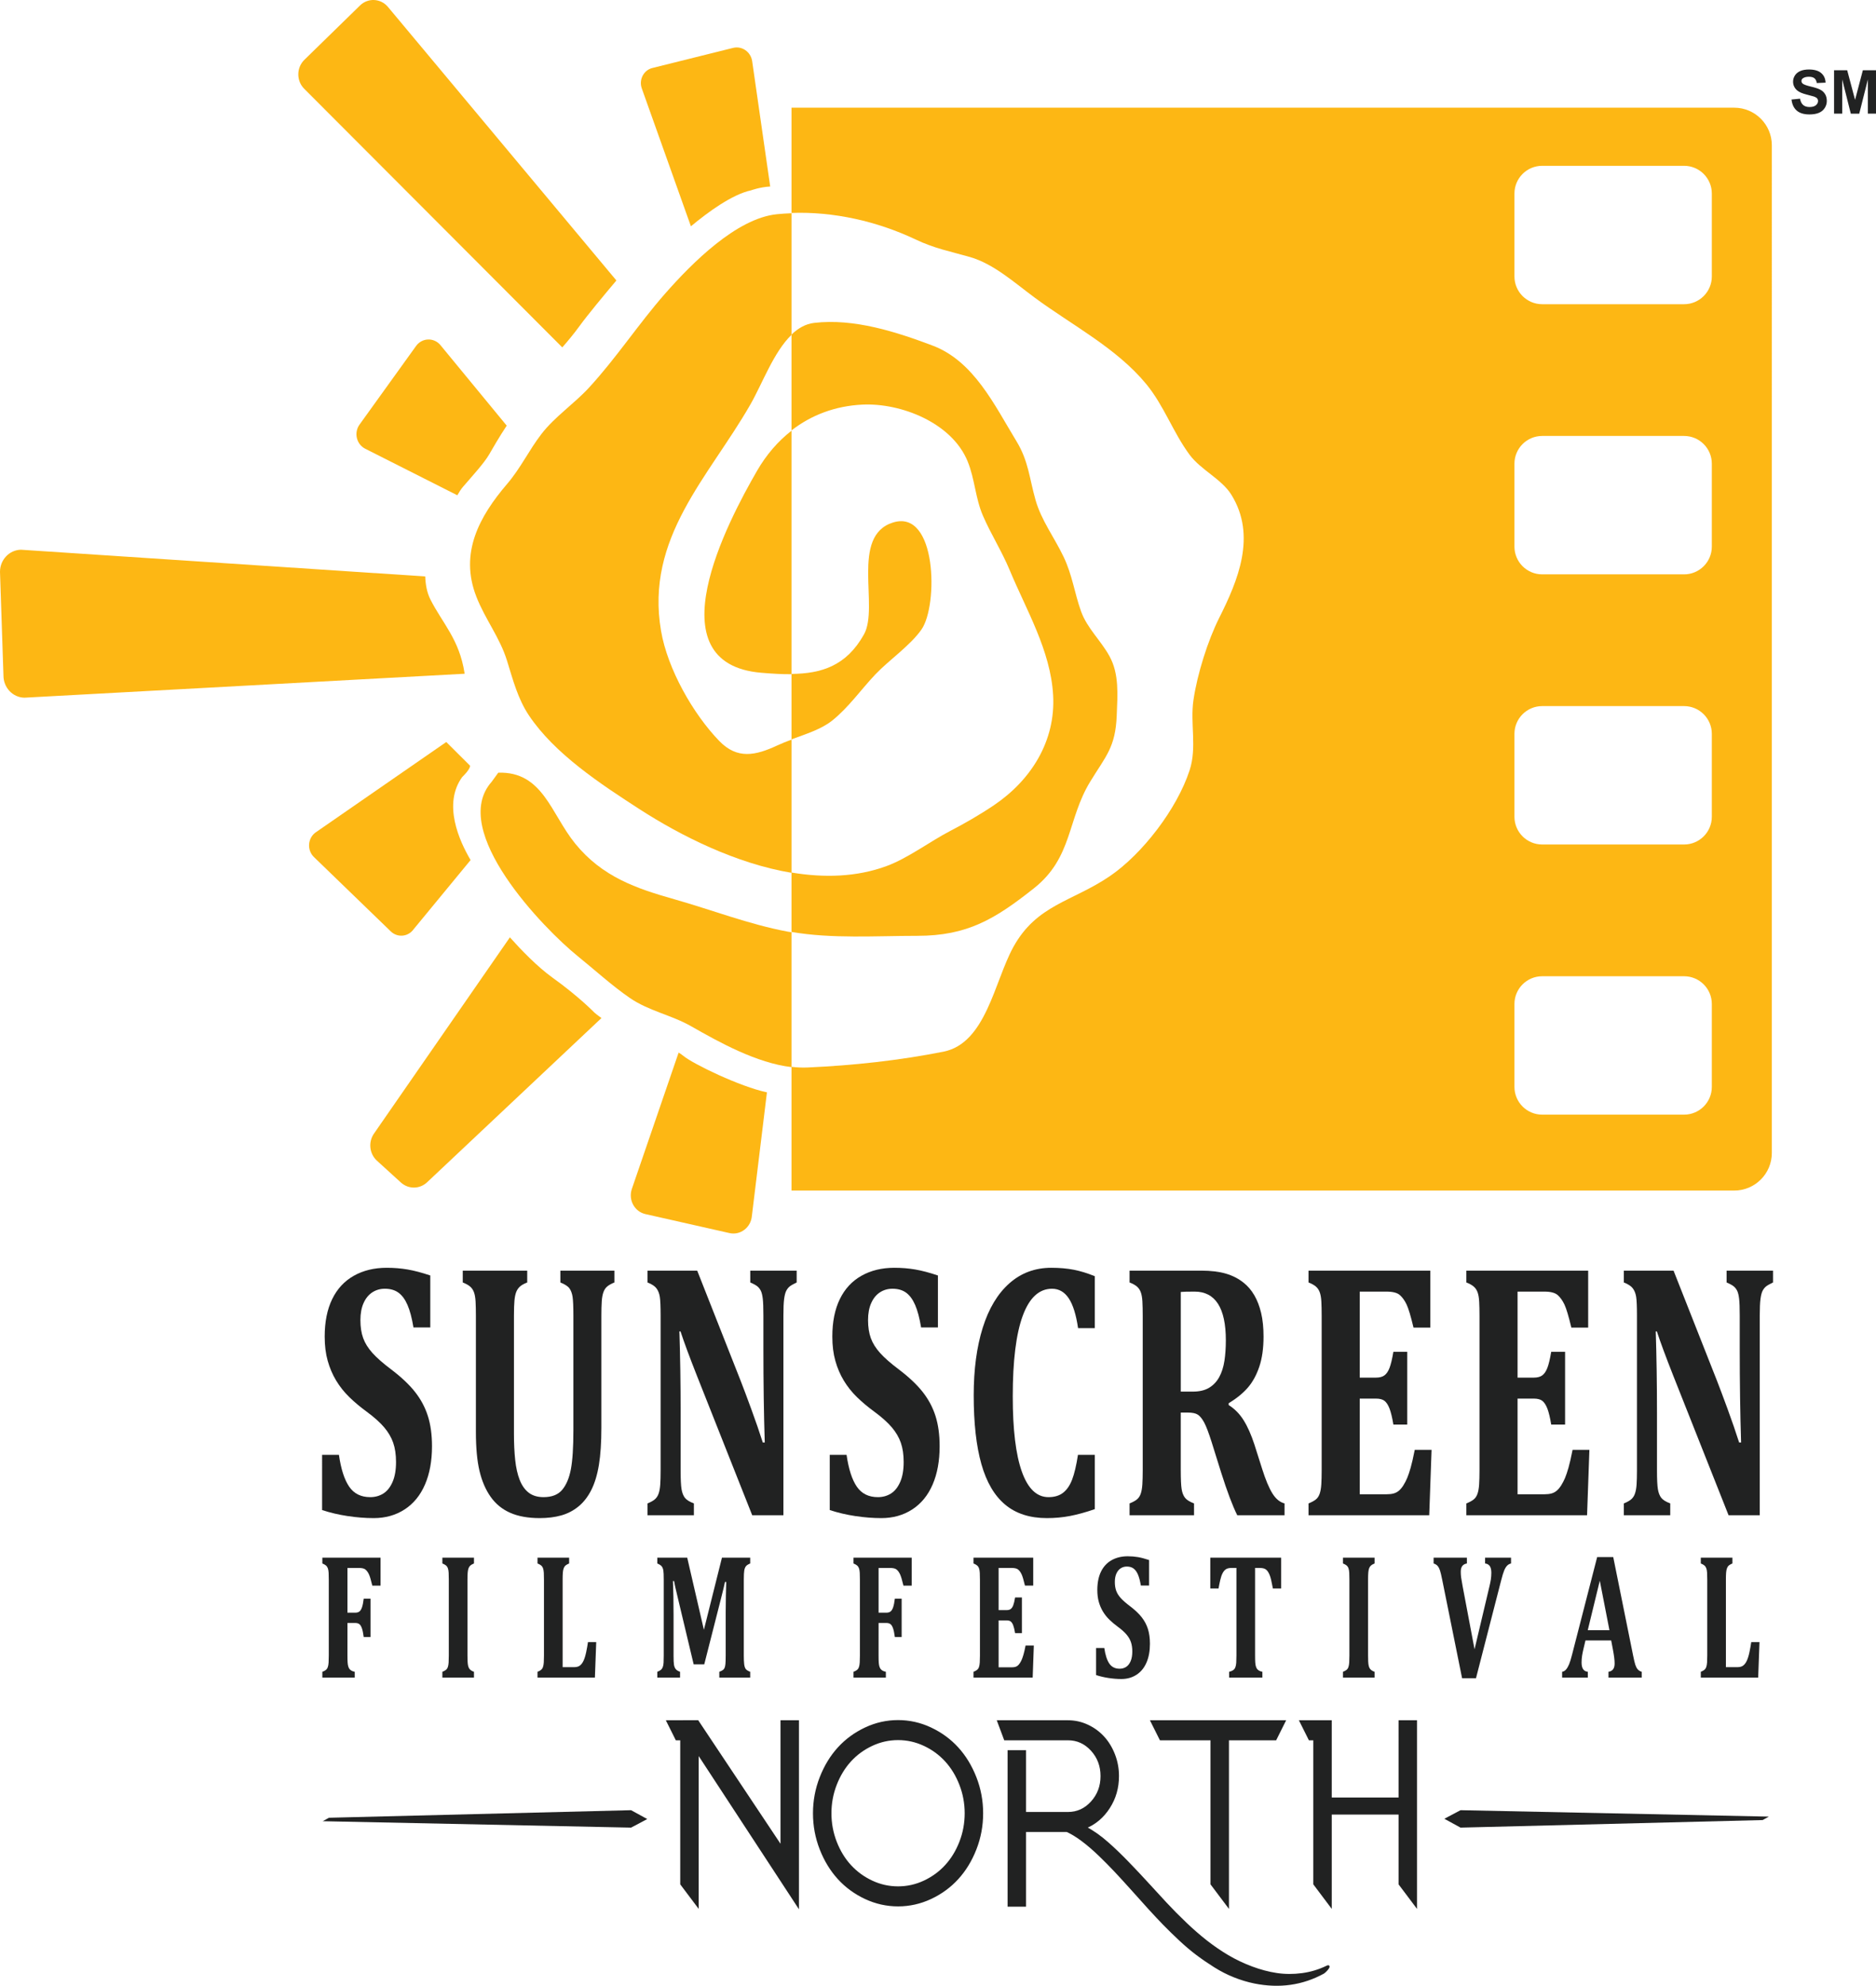 <?xml version="1.0" encoding="UTF-8" standalone="no"?>
<svg
   version="1.1"
   width="727.844pt"
   height="770.264pt"
   viewBox="0 0 727.844 770.264"
   id="svg48"
   sodipodi:docname="sunscreen-film-festival-north.svg"
   inkscape:version="1.3.2 (091e20e, 2023-11-25)"
   xmlns:inkscape="http://www.inkscape.org/namespaces/inkscape"
   xmlns:sodipodi="http://sodipodi.sourceforge.net/DTD/sodipodi-0.dtd"
   xmlns="http://www.w3.org/2000/svg"
   xmlns:svg="http://www.w3.org/2000/svg">
  <defs
     id="defs48" />
  <sodipodi:namedview
     id="namedview48"
     pagecolor="#505050"
     bordercolor="#eeeeee"
     borderopacity="1"
     inkscape:showpageshadow="0"
     inkscape:pageopacity="0"
     inkscape:pagecheckerboard="0"
     inkscape:deskcolor="#505050"
     inkscape:document-units="pt"
     inkscape:zoom="0.35488636"
     inkscape:cx="590.32981"
     inkscape:cy="1142.6193"
     inkscape:window-width="1392"
     inkscape:window-height="1212"
     inkscape:window-x="2741"
     inkscape:window-y="753"
     inkscape:window-maximized="0"
     inkscape:current-layer="svg48" />
  <path
     d="m 293.746,182.572 c -11.458,19.786 -40.519,74.894 1.678,78.397 4.056,0.336 7.953,0.589 11.664,0.553 v -94.456 c -5.228,4.067 -9.731,9.269 -13.342,15.506"
     fill="#fdb714"
     id="path1"
     style="stroke-width:2.778" />
  <path
     d="m 307.088,361.607 c -0.489,-0.083 -0.986,-0.136 -1.475,-0.228 -15.019,-2.825 -29.517,-8.464 -44.014,-12.575 -14.722,-4.169 -27.928,-8.658 -38.453,-21.6 -9.417,-11.583 -12.511,-28.017 -29.828,-27.489 l -2.553,3.519 c -16.861,18.942 20.356,57.136 33.328,67.611 6.528,5.272 13.383,11.525 20.281,16.264 7.339,5.044 16.156,6.608 23.822,10.989 11.017,6.294 25.403,14.244 38.892,15.828 z"
     fill="#fdb714"
     id="path2"
     style="stroke-width:2.778" />
  <path
     d="m 205.211,277.503 c 9.956,14.883 27.714,26.55 42.797,36.3 16.258,10.508 37.644,21.169 59.081,24.756 v -51.661 c -1.858,0.686 -3.7,1.406 -5.456,2.225 -8.514,3.967 -15.594,5.525 -22.608,-1.736 -10.103,-10.461 -20.011,-27.822 -22.553,-42.658 -6.2,-36.228 18.5,-59.608 34.678,-87.864 4.633,-8.092 9.042,-20.367 15.939,-26.978 V 82.716 c -1.908,0.069 -3.814,0.186 -5.706,0.381 -15.644,1.606 -32.836,18.869 -43.356,30.817 -10.186,11.575 -18.942,24.997 -29.594,36.544 -5.65,6.128 -13.219,11.211 -18.328,17.831 -4.897,6.347 -8.058,13.225 -13.336,19.4 -10.828,12.664 -18.578,26.833 -11.956,43.758 3.483,8.906 9.108,15.794 11.908,24.875 2.356,7.633 4.244,14.836 8.489,21.181"
     fill="#fdb714"
     id="path3"
     style="stroke-width:2.778" />
  <path
     d="m 355.882,362.999 c 19.4,0 30.108,-6.444 45.261,-18.442 15.061,-11.931 12.856,-26.658 21.85,-41.392 6.044,-9.903 9.789,-13.239 10.272,-25.625 0.314,-8.042 0.992,-16.019 -2.764,-22.922 -3.353,-6.161 -8.717,-10.9 -11.081,-17.494 -2.572,-7.178 -3.339,-13.95 -6.767,-21.133 -3.625,-7.594 -8.628,-14.097 -10.892,-22.058 -2.431,-8.553 -2.686,-15.056 -7.447,-22.869 -8.564,-14.061 -16.522,-31.006 -32.542,-37.036 -14,-5.272 -30.383,-10.6 -45.908,-8.781 -3.361,0.394 -6.233,2.086 -8.778,4.525 v 37.178 c 7.697,-5.986 16.989,-9.489 27.478,-10.003 14.906,-0.728 34.75,6.997 40.864,22.039 2.817,6.933 2.964,14.214 5.933,21.064 3.131,7.231 7.311,13.731 10.419,21.203 6.414,15.422 15.814,31.025 16.808,48.386 1.022,17.867 -8.619,33.019 -22.972,42.7 -5.522,3.722 -11.436,7.119 -16.972,9.986 -7.725,3.997 -16.35,10.547 -24.678,13.614 -11.617,4.278 -24.256,4.617 -36.881,2.503 v 23.05 c 15.747,2.7 32.594,1.508 48.794,1.508"
     fill="#fdb714"
     id="path4"
     style="stroke-width:2.778" />
  <path
     d="m 339.648,261.563 c 5.339,-5.611 13.553,-11.181 17.889,-17.419 6.5,-9.364 5.969,-46.767 -11.061,-41.475 -16.664,5.181 -5.306,32.728 -11.275,43.411 -6.853,12.261 -16.567,15.214 -28.114,15.328 v 25.375 c 5.661,-2.092 11.497,-3.883 15.733,-7.244 6.364,-5.053 11.314,-12.181 16.828,-17.975"
     fill="#fdb714"
     id="path5"
     style="stroke-width:2.778" />
  <path
     d="m 664.147,107.231 c 0,5.947 -4.822,10.769 -10.769,10.769 h -55.042 c -5.947,0 -10.767,-4.822 -10.767,-10.769 V 75.084 c 0,-5.947 4.819,-10.769 10.767,-10.769 h 55.042 c 5.947,0 10.769,4.822 10.769,10.769 z m 0,104.789 c 0,5.947 -4.822,10.767 -10.769,10.767 h -55.042 c -5.947,0 -10.767,-4.819 -10.767,-10.767 v -32.15 c 0,-5.947 4.819,-10.767 10.767,-10.767 h 55.042 c 5.947,0 10.769,4.819 10.769,10.767 z m 0,104.783 c 0,5.947 -4.822,10.769 -10.769,10.769 h -55.042 c -5.947,0 -10.767,-4.822 -10.767,-10.769 v -32.147 c 0,-5.947 4.819,-10.769 10.767,-10.769 h 55.042 c 5.947,0 10.769,4.822 10.769,10.769 z m 0,104.789 c 0,5.947 -4.822,10.769 -10.769,10.769 h -55.042 c -5.947,0 -10.767,-4.822 -10.767,-10.769 v -32.147 c 0,-5.947 4.819,-10.769 10.767,-10.769 h 55.042 c 5.947,0 10.769,4.822 10.769,10.769 z M 672.841,41.775 H 307.089 v 40.825 c 16.472,-0.606 33.414,3.314 48.086,10.264 7.558,3.581 13.311,4.589 21.108,6.822 9.281,2.664 17.314,9.981 25.264,15.847 14.411,10.639 31.706,19.497 43.225,33.514 6.808,8.286 10.392,18.739 16.758,27.339 4.372,5.903 12.439,9.431 16.217,15.525 9.872,15.925 2.544,33.289 -4.7,47.717 -4.422,8.794 -8.547,21.833 -10.019,31.967 -1.322,9.108 1.422,18.244 -1.472,27.147 -4.897,15.078 -18.4,32.567 -31.008,41.139 -14.525,9.881 -28.364,11 -37.436,27.536 -7.325,13.353 -10.597,37.247 -27.064,40.514 -17.289,3.425 -34.911,5.342 -52.756,6.139 -2.033,0.092 -4.108,-0.011 -6.203,-0.258 v 47.992 h 365.753 c 8.058,0 14.589,-6.531 14.589,-14.589 V 56.364 c 0,-8.058 -6.531,-14.589 -14.589,-14.589"
     fill="#fdb714"
     id="path6"
     style="stroke-width:2.778" />
  <path
     d="m 265.015,409.478 c -0.486,-0.406 -1.086,-0.803 -1.725,-1.192 l -18.194,53.028 c -1.344,4.194 1.119,8.672 5.292,9.614 l 32.625,7.367 c 4.236,0.956 8.322,-2.156 8.697,-6.628 l 5.844,-47.956 c -10.336,-2.178 -28.625,-10.964 -32.539,-14.233"
     fill="#fdb714"
     id="path7"
     style="stroke-width:2.778" />
  <path
     d="m 230.609,392.765 c 0,0 -5.942,-6.15 -16.178,-13.494 -6.031,-4.331 -12.386,-10.956 -16.606,-15.683 l -52.739,76.133 c -2.278,3.289 -1.778,7.833 1.161,10.506 l 9.297,8.461 c 2.903,2.642 7.258,2.611 10.128,-0.067 l 67.689,-63.736 c -1.719,-1.203 -2.753,-2.119 -2.753,-2.119"
     fill="#fdb714"
     id="path8"
     style="stroke-width:2.778" />
  <path
     d="m 179.345,301.379 c 0,0 3.006,-2.786 3.044,-4.356 l -9.25,-9.203 -50.339,34.831 c -3.392,2.111 -3.889,6.994 -0.997,9.792 l 29.811,28.839 c 2.614,2.528 6.778,2.122 8.886,-0.869 l 22.078,-26.803 c -4.436,-7.514 -10.844,-21.783 -3.233,-32.231"
     fill="#fdb714"
     id="path9"
     style="stroke-width:2.778" />
  <path
     d="m 180.225,261.064 c -1.981,-12.983 -8.583,-19.361 -13.206,-28.469 -1.422,-2.803 -1.933,-5.956 -2.039,-9 L 8.117,213.233 C 3.608,213.328 0,217.136 0,221.803 l 1.342,40.258 c 0,4.658 3.594,8.464 8.094,8.569 L 180.283,261.336 c -0.014,-0.094 -0.044,-0.178 -0.058,-0.272"
     fill="#fdb714"
     id="path10"
     style="stroke-width:2.778" />
  <path
     d="m 179.646,188.816 c 3.522,-4.1 8.144,-9.111 10.125,-12.528 1.247,-2.153 3.981,-6.922 6.822,-11.186 l -25.642,-31.15 c -2.506,-3.131 -7.181,-3.006 -9.528,0.253 l -21.928,30.478 c -2.239,3.108 -1.242,7.553 2.094,9.322 l 35.85,18.108 c 0.672,-1.211 1.406,-2.367 2.206,-3.297"
     fill="#fdb714"
     id="path11"
     style="stroke-width:2.778" />
  <path
     d="m 224.683,126.682 c 3.228,-4.456 9.817,-12.386 14.461,-17.889 L 150.517,2.688 c -2.797,-3.344 -7.725,-3.606 -10.836,-0.569 L 118.094,23.196 c -3.114,3.042 -3.147,8.156 -0.072,11.236 L 218.15,134.751 c 2.175,-2.478 4.542,-5.319 6.533,-8.069"
     fill="#fdb714"
     id="path12"
     style="stroke-width:2.778" />
  <path
     d="m 291.37,73.84 c 0,0 3.431,-1.281 7.45,-1.492 l -7.011,-48.725 c -0.594,-3.578 -3.992,-5.892 -7.403,-5.042 L 253.089,26.379 c -3.358,0.836 -5.272,4.503 -4.108,7.867 l 19.075,53.531 C 274.753,82.207 284.092,75.398 291.37,73.84"
     fill="#fdb714"
     id="path13"
     style="stroke-width:2.778" />
  <path
     d="m 131.498,564.326 c 0.794,5.517 2.119,9.628 3.978,12.339 1.858,2.711 4.581,4.064 8.169,4.064 1.875,0 3.558,-0.461 5.05,-1.389 1.492,-0.925 2.692,-2.419 3.597,-4.483 0.906,-2.061 1.358,-4.644 1.358,-7.75 0,-2.872 -0.367,-5.364 -1.097,-7.472 -0.731,-2.108 -1.906,-4.111 -3.525,-6.011 -1.619,-1.9 -3.875,-3.917 -6.764,-6.047 -2.478,-1.808 -4.717,-3.686 -6.717,-5.631 -2.003,-1.947 -3.708,-4.089 -5.122,-6.431 -1.414,-2.339 -2.508,-4.9 -3.286,-7.681 -0.781,-2.781 -1.167,-5.908 -1.167,-9.383 0,-5.7 0.967,-10.542 2.906,-14.528 1.936,-3.983 4.739,-7.008 8.408,-9.072 3.667,-2.061 7.914,-3.092 12.742,-3.092 2.828,0 5.528,0.219 8.1,0.661 2.572,0.439 5.508,1.214 8.814,2.328 v 20.158 h -6.528 c -0.603,-3.661 -1.375,-6.569 -2.311,-8.722 -0.936,-2.156 -2.103,-3.744 -3.5,-4.764 -1.397,-1.019 -3.161,-1.531 -5.289,-1.531 -1.811,0 -3.431,0.467 -4.858,1.392 -1.431,0.928 -2.558,2.306 -3.383,4.136 -0.825,1.831 -1.239,4.044 -1.239,6.639 0,2.689 0.358,5.014 1.072,6.983 0.714,1.972 1.914,3.894 3.597,5.769 1.683,1.878 4.128,4.022 7.336,6.431 3.906,2.967 6.978,5.875 9.219,8.725 2.239,2.85 3.889,5.953 4.953,9.314 1.064,3.358 1.597,7.264 1.597,11.711 0,5.7 -0.906,10.647 -2.717,14.839 -1.808,4.194 -4.444,7.417 -7.908,9.664 -3.461,2.247 -7.461,3.369 -12.003,3.369 -3.242,0 -6.617,-0.267 -10.125,-0.797 -3.508,-0.533 -6.806,-1.311 -9.883,-2.331 V 564.326 Z"
     fill="#212222"
     id="path14"
     style="stroke-width:2.778" />
  <path
     d="m 222.46,510.317 c 0,-3.475 -0.103,-5.897 -0.308,-7.264 -0.208,-1.367 -0.614,-2.467 -1.217,-3.303 -0.603,-0.833 -1.778,-1.597 -3.525,-2.292 v -4.589 h 20.961 v 4.589 c -1.142,0.464 -2.047,0.961 -2.714,1.494 -0.667,0.533 -1.175,1.275 -1.525,2.222 -0.35,0.95 -0.572,2.156 -0.667,3.617 -0.097,1.458 -0.144,3.303 -0.144,5.525 v 43.442 c 0,5.75 -0.317,10.556 -0.953,14.425 -0.636,3.869 -1.619,7.125 -2.953,9.767 -1.333,2.642 -2.994,4.772 -4.978,6.394 -1.986,1.622 -4.217,2.781 -6.694,3.475 -2.478,0.694 -5.256,1.042 -8.336,1.042 -4.511,0 -8.322,-0.683 -11.433,-2.05 -3.114,-1.364 -5.647,-3.428 -7.6,-6.186 -1.953,-2.756 -3.397,-6.103 -4.333,-10.044 -0.939,-3.936 -1.406,-9.011 -1.406,-15.222 v -44.972 c 0,-2.178 -0.042,-4.008 -0.119,-5.492 -0.081,-1.481 -0.286,-2.686 -0.619,-3.614 -0.333,-0.925 -0.842,-1.681 -1.525,-2.258 -0.683,-0.578 -1.628,-1.1 -2.833,-1.564 v -4.589 h 25.011 v 4.589 c -1.303,0.511 -2.264,1.056 -2.883,1.633 -0.619,0.578 -1.089,1.286 -1.406,2.119 -0.317,0.833 -0.539,1.922 -0.667,3.267 -0.128,1.344 -0.192,3.314 -0.192,5.908 v 45.878 c 0,3.658 0.158,6.994 0.478,10.008 0.317,3.011 0.897,5.594 1.739,7.75 0.842,2.156 2.008,3.811 3.5,4.969 1.494,1.158 3.414,1.736 5.764,1.736 3.242,0 5.656,-0.947 7.242,-2.85 1.589,-1.897 2.708,-4.55 3.358,-7.956 0.653,-3.408 0.978,-8.492 0.978,-15.258 z"
     fill="#212222"
     id="path15"
     style="stroke-width:2.778" />
  <path
     d="m 309.088,492.871 v 4.586 c -1.269,0.606 -2.167,1.114 -2.692,1.531 -0.525,0.417 -0.969,0.975 -1.333,1.669 -0.367,0.694 -0.644,1.747 -0.836,3.161 -0.189,1.414 -0.283,3.581 -0.283,6.5 v 77.433 h -12.103 l -21.436,-54.078 c -2.892,-7.322 -5.019,-13.069 -6.383,-17.239 h -0.431 c 0.319,9.964 0.478,20.483 0.478,31.556 v 22.383 c 0,3.475 0.119,5.908 0.358,7.297 0.236,1.392 0.667,2.492 1.286,3.303 0.619,0.811 1.786,1.542 3.5,2.189 v 4.589 h -18.006 v -4.589 c 1.172,-0.461 2.103,-0.972 2.786,-1.531 0.683,-0.556 1.189,-1.306 1.525,-2.256 0.333,-0.95 0.547,-2.144 0.642,-3.581 0.094,-1.436 0.144,-3.244 0.144,-5.422 v -60.125 c 0,-3.475 -0.106,-5.875 -0.311,-7.194 -0.208,-1.322 -0.636,-2.422 -1.286,-3.303 -0.65,-0.878 -1.819,-1.644 -3.5,-2.294 v -4.586 h 19.292 l 16.864,42.747 c 1.05,2.689 2.414,6.325 4.097,10.914 1.683,4.589 3.178,8.919 4.481,12.997 h 0.761 c -0.35,-11.072 -0.525,-23.169 -0.525,-36.283 v -12.928 c 0,-3.011 -0.078,-5.189 -0.236,-6.533 -0.161,-1.344 -0.406,-2.364 -0.739,-3.061 -0.333,-0.692 -0.781,-1.272 -1.333,-1.736 -0.558,-0.464 -1.486,-0.972 -2.789,-1.531 v -4.586 z"
     fill="#212222"
     id="path16"
     style="stroke-width:2.778" />
  <path
     d="m 328.449,564.326 c 0.794,5.517 2.119,9.628 3.978,12.339 1.858,2.711 4.581,4.064 8.169,4.064 1.875,0 3.558,-0.461 5.05,-1.389 1.492,-0.925 2.692,-2.419 3.597,-4.483 0.906,-2.061 1.358,-4.644 1.358,-7.75 0,-2.872 -0.367,-5.364 -1.097,-7.472 -0.731,-2.108 -1.906,-4.111 -3.525,-6.011 -1.619,-1.9 -3.875,-3.917 -6.764,-6.047 -2.478,-1.808 -4.717,-3.686 -6.717,-5.631 -2.003,-1.947 -3.708,-4.089 -5.122,-6.431 -1.414,-2.339 -2.508,-4.9 -3.286,-7.681 -0.781,-2.781 -1.167,-5.908 -1.167,-9.383 0,-5.7 0.967,-10.542 2.906,-14.528 1.936,-3.983 4.739,-7.008 8.408,-9.072 3.667,-2.061 7.914,-3.092 12.742,-3.092 2.828,0 5.528,0.219 8.1,0.661 2.572,0.439 5.511,1.214 8.814,2.328 v 20.158 h -6.528 c -0.603,-3.661 -1.375,-6.569 -2.311,-8.722 -0.936,-2.156 -2.103,-3.744 -3.5,-4.764 -1.397,-1.019 -3.161,-1.531 -5.289,-1.531 -1.811,0 -3.431,0.467 -4.858,1.392 -1.431,0.928 -2.558,2.306 -3.383,4.136 -0.825,1.831 -1.239,4.044 -1.239,6.639 0,2.689 0.358,5.014 1.072,6.983 0.714,1.972 1.914,3.894 3.597,5.769 1.683,1.878 4.128,4.022 7.336,6.431 3.906,2.967 6.978,5.875 9.219,8.725 2.239,2.85 3.889,5.953 4.953,9.314 1.064,3.358 1.597,7.264 1.597,11.711 0,5.7 -0.906,10.647 -2.714,14.839 -1.811,4.194 -4.447,7.417 -7.911,9.664 -3.461,2.247 -7.464,3.369 -12.003,3.369 -3.242,0 -6.617,-0.267 -10.125,-0.797 -3.508,-0.533 -6.806,-1.311 -9.883,-2.331 V 564.326 Z"
     fill="#212222"
     id="path17"
     style="stroke-width:2.778" />
  <path
     d="m 424.747,495.025 v 20.158 h -6.478 c -0.764,-5.236 -1.969,-9.094 -3.622,-11.575 -1.65,-2.475 -3.811,-3.717 -6.478,-3.717 -5.019,0 -8.814,3.511 -11.386,10.531 -2.572,7.019 -3.858,17.436 -3.858,31.244 0,12.836 1.175,22.556 3.525,29.158 2.35,6.606 5.794,9.906 10.339,9.906 2.317,0 4.206,-0.567 5.667,-1.703 1.461,-1.136 2.628,-2.839 3.503,-5.111 0.872,-2.269 1.628,-5.467 2.264,-9.592 h 6.525 v 21.061 c -3.494,1.206 -6.686,2.086 -9.575,2.644 -2.892,0.556 -5.892,0.831 -9.006,0.831 -6.606,0 -11.997,-1.736 -16.172,-5.211 -4.175,-3.475 -7.256,-8.725 -9.242,-15.744 -1.986,-7.019 -2.978,-15.906 -2.978,-26.658 0,-10.053 1.167,-18.8 3.503,-26.239 2.333,-7.436 5.772,-13.169 10.314,-17.203 4.539,-4.031 9.972,-6.047 16.292,-6.047 3.208,0 6.114,0.256 8.717,0.764 2.606,0.511 5.319,1.344 8.147,2.503"
     fill="#212222"
     id="path18"
     style="stroke-width:2.778" />
  <path
     d="m 458.114,501.142 v 38.647 h 4.717 c 2.542,0 4.636,-0.497 6.289,-1.494 1.65,-0.997 2.958,-2.386 3.928,-4.169 0.969,-1.786 1.636,-3.881 2.003,-6.292 0.364,-2.408 0.547,-5.05 0.547,-7.925 0,-6.3 -1.017,-11.028 -3.047,-14.178 -2.036,-3.153 -5.053,-4.728 -9.053,-4.728 -2.733,0 -4.525,0.047 -5.383,0.139 m 5.144,86.608 h -25.011 v -4.589 c 1.175,-0.461 2.103,-0.958 2.789,-1.494 0.683,-0.531 1.189,-1.272 1.522,-2.222 0.333,-0.95 0.547,-2.156 0.644,-3.617 0.094,-1.458 0.144,-3.3 0.144,-5.525 v -59.917 c 0,-2.178 -0.042,-4.008 -0.122,-5.492 -0.078,-1.481 -0.283,-2.686 -0.617,-3.614 -0.333,-0.925 -0.844,-1.681 -1.525,-2.258 -0.683,-0.578 -1.628,-1.1 -2.836,-1.564 v -4.589 h 27.775 c 3.747,0 6.931,0.383 9.55,1.147 2.622,0.767 4.917,1.936 6.886,3.511 1.65,1.297 3.047,2.931 4.192,4.9 1.144,1.969 2.025,4.264 2.644,6.881 0.619,2.619 0.928,5.667 0.928,9.142 0,4.542 -0.547,8.433 -1.644,11.678 -1.094,3.242 -2.569,5.942 -4.431,8.097 -1.856,2.156 -4.342,4.183 -7.453,6.083 v 0.694 c 2.35,1.483 4.294,3.464 5.833,5.944 1.542,2.478 2.931,5.617 4.169,9.417 l 3,9.453 c 1.336,4.217 2.661,7.381 3.978,9.486 1.319,2.111 2.883,3.397 4.694,3.858 v 4.589 h -18.342 c -1.842,-3.706 -3.922,-9.222 -6.242,-16.542 l -3.714,-11.886 c -1.114,-3.522 -2.067,-6.025 -2.858,-7.508 -0.794,-1.483 -1.614,-2.503 -2.456,-3.058 -0.842,-0.556 -2.136,-0.833 -3.881,-0.833 h -2.764 v 22.381 c 0,3.475 0.111,5.908 0.333,7.3 0.219,1.389 0.65,2.5 1.286,3.336 0.636,0.833 1.808,1.575 3.525,2.222 z"
     fill="#212222"
     id="path19"
     style="stroke-width:2.778" />
  <path
     d="m 554.937,492.871 v 22.103 h -6.525 c -1.05,-4.4 -1.939,-7.378 -2.669,-8.931 -0.731,-1.553 -1.603,-2.781 -2.619,-3.683 -1.017,-0.903 -2.747,-1.356 -5.192,-1.356 h -10.386 v 33.364 h 6.289 c 1.397,0 2.492,-0.289 3.286,-0.869 0.794,-0.581 1.453,-1.539 1.978,-2.886 0.522,-1.342 1.022,-3.428 1.5,-6.256 h 5.383 v 28.222 h -5.383 c -0.444,-2.686 -0.936,-4.736 -1.475,-6.153 -0.542,-1.414 -1.186,-2.419 -1.931,-3.022 -0.747,-0.603 -1.867,-0.903 -3.358,-0.903 h -6.289 v 37.117 H 537.884 c 1.111,0 2.047,-0.106 2.808,-0.314 0.764,-0.208 1.447,-0.567 2.05,-1.078 0.603,-0.508 1.183,-1.203 1.739,-2.083 0.556,-0.881 1.047,-1.831 1.478,-2.85 0.428,-1.019 0.881,-2.364 1.356,-4.031 0.478,-1.669 1,-3.964 1.572,-6.883 h 6.528 l -0.906,25.372 h -46.831 v -4.589 c 1.175,-0.461 2.103,-0.961 2.789,-1.494 0.683,-0.531 1.189,-1.272 1.522,-2.222 0.333,-0.95 0.547,-2.156 0.644,-3.617 0.094,-1.458 0.144,-3.303 0.144,-5.525 v -59.917 c 0,-2.178 -0.042,-4.008 -0.122,-5.492 -0.078,-1.483 -0.283,-2.686 -0.617,-3.614 -0.333,-0.928 -0.844,-1.681 -1.525,-2.258 -0.683,-0.581 -1.628,-1.1 -2.836,-1.567 v -4.586 z"
     fill="#212222"
     id="path20"
     style="stroke-width:2.778" />
  <path
     d="m 616.172,492.871 v 22.103 h -6.525 c -1.05,-4.4 -1.939,-7.378 -2.669,-8.931 -0.731,-1.553 -1.603,-2.781 -2.619,-3.683 -1.017,-0.903 -2.747,-1.356 -5.192,-1.356 h -10.386 v 33.364 h 6.289 c 1.397,0 2.492,-0.289 3.286,-0.869 0.794,-0.581 1.453,-1.539 1.978,-2.886 0.522,-1.342 1.022,-3.428 1.5,-6.256 h 5.383 v 28.222 h -5.383 c -0.444,-2.686 -0.936,-4.736 -1.475,-6.153 -0.542,-1.414 -1.186,-2.419 -1.931,-3.022 -0.747,-0.603 -1.867,-0.903 -3.358,-0.903 h -6.289 v 37.117 h 10.339 c 1.111,0 2.047,-0.106 2.808,-0.314 0.764,-0.208 1.444,-0.567 2.05,-1.078 0.603,-0.508 1.183,-1.203 1.739,-2.083 0.556,-0.881 1.047,-1.831 1.478,-2.85 0.428,-1.019 0.881,-2.364 1.356,-4.031 0.478,-1.669 1,-3.964 1.572,-6.883 h 6.528 l -0.906,25.372 h -46.831 v -4.589 c 1.175,-0.461 2.103,-0.961 2.789,-1.494 0.683,-0.531 1.189,-1.272 1.522,-2.222 0.333,-0.95 0.547,-2.156 0.644,-3.617 0.094,-1.458 0.144,-3.303 0.144,-5.525 v -59.917 c 0,-2.178 -0.042,-4.008 -0.122,-5.492 -0.078,-1.483 -0.286,-2.686 -0.617,-3.614 -0.333,-0.928 -0.844,-1.681 -1.525,-2.258 -0.683,-0.581 -1.628,-1.1 -2.836,-1.567 v -4.586 z"
     fill="#212222"
     id="path21"
     style="stroke-width:2.778" />
  <path
     d="m 687.889,492.871 v 4.586 c -1.269,0.606 -2.167,1.114 -2.692,1.531 -0.525,0.417 -0.969,0.975 -1.333,1.669 -0.367,0.694 -0.644,1.747 -0.833,3.161 -0.192,1.414 -0.289,3.581 -0.289,6.5 v 77.433 h -12.097 l -21.439,-54.078 c -2.892,-7.322 -5.019,-13.069 -6.383,-17.239 h -0.431 c 0.317,9.964 0.478,20.483 0.478,31.556 v 22.383 c 0,3.475 0.119,5.908 0.358,7.297 0.236,1.392 0.667,2.492 1.286,3.303 0.619,0.811 1.786,1.542 3.5,2.189 v 4.589 h -18.008 v -4.589 c 1.175,-0.461 2.106,-0.972 2.789,-1.531 0.683,-0.556 1.189,-1.306 1.522,-2.256 0.333,-0.95 0.547,-2.144 0.644,-3.581 0.094,-1.436 0.144,-3.244 0.144,-5.422 v -60.125 c 0,-3.475 -0.106,-5.875 -0.311,-7.194 -0.206,-1.322 -0.636,-2.422 -1.286,-3.303 -0.653,-0.878 -1.817,-1.644 -3.503,-2.294 v -4.586 h 19.294 l 16.867,42.747 c 1.047,2.689 2.411,6.325 4.097,10.914 1.681,4.589 3.175,8.919 4.478,12.997 h 0.761 c -0.35,-11.072 -0.525,-23.169 -0.525,-36.283 v -12.928 c 0,-3.011 -0.078,-5.189 -0.236,-6.533 -0.161,-1.344 -0.406,-2.364 -0.739,-3.061 -0.333,-0.692 -0.781,-1.272 -1.336,-1.736 -0.556,-0.464 -1.483,-0.972 -2.786,-1.531 v -4.586 z"
     fill="#212222"
     id="path22"
     style="stroke-width:2.778" />
  <path
     d="m 134.801,642.173 c 0,1.203 0.022,2.117 0.069,2.742 0.047,0.625 0.133,1.131 0.258,1.519 0.122,0.386 0.275,0.697 0.456,0.936 0.178,0.236 0.428,0.453 0.747,0.647 0.319,0.194 0.75,0.344 1.294,0.458 v 2.25 h -12.564 v -2.25 c 0.575,-0.203 1.031,-0.442 1.367,-0.714 0.333,-0.272 0.583,-0.642 0.747,-1.108 0.164,-0.464 0.267,-1.061 0.314,-1.789 0.047,-0.728 0.07,-1.636 0.07,-2.725 v -29.344 c 0,-1.067 -0.019,-1.964 -0.058,-2.692 -0.039,-0.728 -0.139,-1.317 -0.303,-1.772 -0.164,-0.453 -0.414,-0.822 -0.747,-1.108 -0.336,-0.283 -0.8,-0.539 -1.389,-0.767 v -2.25 h 22.583 v 10.839 h -3.197 c -0.514,-2.158 -0.95,-3.617 -1.308,-4.378 -0.358,-0.761 -0.789,-1.364 -1.286,-1.808 -0.497,-0.442 -1.347,-0.664 -2.544,-0.664 h -4.508 v 17.347 h 2.989 c 0.733,0 1.297,-0.164 1.694,-0.494 0.397,-0.331 0.725,-0.881 0.981,-1.653 0.258,-0.772 0.469,-1.864 0.642,-3.272 h 2.642 v 14.858 h -2.642 c -0.186,-1.431 -0.414,-2.539 -0.678,-3.322 -0.264,-0.783 -0.592,-1.336 -0.981,-1.653 -0.389,-0.319 -0.942,-0.478 -1.658,-0.478 h -2.989 z"
     fill="#212222"
     id="path23"
     style="stroke-width:2.778" />
  <path
     d="m 181.367,642.173 c 0,0.794 0.014,1.533 0.047,2.214 0.031,0.683 0.092,1.239 0.186,1.669 0.094,0.433 0.231,0.797 0.408,1.092 0.178,0.297 0.425,0.553 0.736,0.767 0.311,0.217 0.692,0.403 1.144,0.561 v 2.25 h -12.261 v -2.25 c 0.575,-0.225 1.031,-0.469 1.367,-0.731 0.333,-0.261 0.583,-0.625 0.747,-1.092 0.164,-0.464 0.267,-1.056 0.314,-1.772 0.047,-0.717 0.069,-1.619 0.069,-2.708 v -29.411 c 0,-1.089 -0.019,-1.986 -0.058,-2.692 -0.039,-0.703 -0.139,-1.289 -0.303,-1.756 -0.164,-0.467 -0.414,-0.836 -0.747,-1.108 -0.336,-0.272 -0.8,-0.522 -1.389,-0.75 v -2.25 h 12.261 v 2.25 c -0.639,0.253 -1.108,0.519 -1.414,0.803 -0.303,0.283 -0.533,0.631 -0.689,1.039 -0.156,0.408 -0.264,0.944 -0.325,1.6 -0.064,0.661 -0.095,1.625 -0.095,2.897 z"
     fill="#212222"
     id="path24"
     style="stroke-width:2.778" />
  <path
     d="m 220.809,604.207 v 2.25 c -0.561,0.228 -1.006,0.472 -1.331,0.731 -0.328,0.264 -0.581,0.622 -0.761,1.075 -0.178,0.456 -0.294,1.042 -0.35,1.756 -0.053,0.714 -0.081,1.619 -0.081,2.708 v 33.944 h 4.531 c 0.903,0 1.628,-0.206 2.172,-0.614 0.544,-0.408 1.017,-1.039 1.414,-1.892 0.397,-0.853 0.739,-1.964 1.028,-3.339 0.286,-1.375 0.517,-2.664 0.689,-3.869 h 3.2 l -0.514,13.769 h -22.261 v -2.25 c 0.578,-0.228 1.033,-0.478 1.367,-0.75 0.336,-0.272 0.586,-0.642 0.747,-1.108 0.164,-0.464 0.269,-1.056 0.317,-1.769 0.047,-0.717 0.07,-1.619 0.07,-2.711 v -29.342 c 0,-1.069 -0.019,-1.967 -0.058,-2.692 -0.039,-0.728 -0.139,-1.319 -0.303,-1.772 -0.164,-0.456 -0.414,-0.822 -0.747,-1.108 -0.336,-0.283 -0.8,-0.539 -1.392,-0.767 v -2.25 z"
     fill="#212222"
     id="path25"
     style="stroke-width:2.778" />
  <path
     d="m 291.059,606.457 c -0.825,0.342 -1.386,0.711 -1.683,1.108 -0.294,0.397 -0.5,0.931 -0.617,1.603 -0.117,0.669 -0.178,1.856 -0.178,3.558 v 29.481 c 0,1.386 0.047,2.481 0.142,3.286 0.094,0.808 0.283,1.422 0.572,1.842 0.289,0.419 0.875,0.803 1.764,1.142 v 2.25 h -11.983 v -2.25 c 0.686,-0.272 1.161,-0.511 1.425,-0.717 0.264,-0.203 0.472,-0.469 0.619,-0.8 0.147,-0.328 0.258,-0.828 0.328,-1.497 0.07,-0.672 0.106,-1.778 0.106,-3.325 v -16.7 c 0,-1.839 0.022,-4.008 0.069,-6.506 0.047,-2.5 0.092,-4.272 0.139,-5.319 h -0.489 c -0.186,0.908 -0.386,1.803 -0.597,2.675 -0.208,0.878 -0.603,2.439 -1.178,4.689 l -6.261,24.603 h -4.111 l -6.586,-27.636 c -0.389,-1.569 -0.731,-3.125 -1.028,-4.669 h -0.419 c 0.156,3.75 0.233,8.178 0.233,13.289 v 15.678 c 0,1.683 0.053,2.853 0.164,3.511 0.108,0.658 0.328,1.206 0.653,1.633 0.328,0.433 0.894,0.797 1.706,1.092 v 2.25 h -8.828 v -2.25 c 0.575,-0.225 1.031,-0.478 1.367,-0.75 0.333,-0.272 0.586,-0.636 0.758,-1.092 0.169,-0.453 0.275,-1.031 0.314,-1.736 0.039,-0.703 0.058,-1.6 0.058,-2.692 v -29.481 c 0,-1.725 -0.05,-2.906 -0.15,-3.544 -0.103,-0.633 -0.3,-1.156 -0.597,-1.567 -0.294,-0.408 -0.881,-0.794 -1.75,-1.158 v -2.25 h 11.608 l 6.469,27.981 7.006,-27.981 h 10.956 z"
     fill="#212222"
     id="path26"
     style="stroke-width:2.778" />
  <path
     d="m 340.868,642.173 c 0,1.203 0.022,2.117 0.069,2.742 0.047,0.625 0.133,1.131 0.258,1.519 0.122,0.386 0.275,0.697 0.456,0.936 0.178,0.236 0.428,0.453 0.747,0.647 0.319,0.194 0.75,0.344 1.294,0.458 v 2.25 h -12.564 v -2.25 c 0.575,-0.203 1.031,-0.442 1.367,-0.714 0.333,-0.272 0.583,-0.642 0.747,-1.108 0.164,-0.464 0.267,-1.061 0.314,-1.789 0.047,-0.728 0.07,-1.636 0.07,-2.725 v -29.344 c 0,-1.067 -0.019,-1.964 -0.058,-2.692 -0.039,-0.728 -0.139,-1.317 -0.303,-1.772 -0.164,-0.453 -0.414,-0.822 -0.747,-1.108 -0.336,-0.283 -0.8,-0.539 -1.389,-0.767 v -2.25 h 22.583 v 10.839 h -3.197 c -0.514,-2.158 -0.95,-3.617 -1.308,-4.378 -0.358,-0.761 -0.786,-1.364 -1.286,-1.808 -0.497,-0.442 -1.347,-0.664 -2.544,-0.664 h -4.508 v 17.347 h 2.989 c 0.733,0 1.297,-0.164 1.694,-0.494 0.397,-0.331 0.725,-0.881 0.981,-1.653 0.258,-0.772 0.469,-1.864 0.642,-3.272 h 2.642 v 14.858 h -2.642 c -0.186,-1.431 -0.414,-2.539 -0.678,-3.322 -0.264,-0.783 -0.592,-1.336 -0.981,-1.653 -0.389,-0.319 -0.942,-0.478 -1.658,-0.478 h -2.989 z"
     fill="#212222"
     id="path27"
     style="stroke-width:2.778" />
  <path
     d="m 400.865,604.207 v 10.839 h -3.2 c -0.514,-2.158 -0.95,-3.619 -1.308,-4.381 -0.358,-0.761 -0.786,-1.361 -1.283,-1.806 -0.5,-0.444 -1.347,-0.664 -2.547,-0.664 h -5.092 v 16.356 h 3.083 c 0.686,0 1.222,-0.142 1.611,-0.425 0.389,-0.283 0.711,-0.756 0.969,-1.414 0.258,-0.658 0.503,-1.681 0.736,-3.067 h 2.639 v 13.836 h -2.639 c -0.219,-1.317 -0.458,-2.325 -0.725,-3.017 -0.264,-0.692 -0.581,-1.186 -0.944,-1.483 -0.367,-0.294 -0.917,-0.442 -1.647,-0.442 h -3.083 v 18.197 h 5.069 c 0.544,0 1.003,-0.05 1.375,-0.153 0.375,-0.1 0.711,-0.278 1.006,-0.528 0.297,-0.25 0.581,-0.592 0.853,-1.022 0.272,-0.431 0.514,-0.897 0.725,-1.397 0.211,-0.5 0.431,-1.158 0.667,-1.978 0.233,-0.817 0.489,-1.942 0.769,-3.372 h 3.2 l -0.444,12.439 h -22.958 v -2.25 c 0.575,-0.228 1.031,-0.469 1.367,-0.733 0.333,-0.261 0.583,-0.625 0.747,-1.089 0.161,-0.467 0.267,-1.058 0.314,-1.775 0.047,-0.714 0.072,-1.617 0.072,-2.706 v -29.378 c 0,-1.069 -0.022,-1.967 -0.061,-2.692 -0.039,-0.728 -0.139,-1.319 -0.303,-1.772 -0.164,-0.456 -0.414,-0.822 -0.747,-1.108 -0.336,-0.283 -0.797,-0.539 -1.389,-0.767 v -2.25 z"
     fill="#212222"
     id="path28"
     style="stroke-width:2.778" />
  <path
     d="m 428.443,639.242 c 0.389,2.703 1.039,4.719 1.95,6.047 0.911,1.331 2.244,1.994 4.006,1.994 0.919,0 1.744,-0.225 2.475,-0.681 0.733,-0.456 1.319,-1.189 1.764,-2.2 0.444,-1.011 0.667,-2.278 0.667,-3.8 0,-1.408 -0.181,-2.628 -0.539,-3.661 -0.358,-1.036 -0.933,-2.017 -1.728,-2.947 -0.794,-0.933 -1.9,-1.919 -3.317,-2.967 -1.214,-0.886 -2.311,-1.806 -3.294,-2.761 -0.978,-0.953 -1.817,-2.003 -2.508,-3.15 -0.694,-1.147 -1.231,-2.406 -1.614,-3.767 -0.381,-1.364 -0.572,-2.897 -0.572,-4.603 0,-2.792 0.475,-5.167 1.425,-7.119 0.95,-1.956 2.325,-3.439 4.122,-4.45 1.8,-1.008 3.881,-1.514 6.25,-1.514 1.386,0 2.708,0.106 3.969,0.322 1.261,0.217 2.703,0.597 4.322,1.142 v 9.883 h -3.2 c -0.297,-1.794 -0.675,-3.219 -1.133,-4.278 -0.461,-1.056 -1.033,-1.833 -1.717,-2.333 -0.686,-0.5 -1.55,-0.75 -2.592,-0.75 -0.889,0 -1.683,0.228 -2.383,0.683 -0.7,0.453 -1.253,1.128 -1.658,2.025 -0.406,0.897 -0.608,1.983 -0.608,3.256 0,1.317 0.175,2.461 0.528,3.425 0.35,0.967 0.936,1.908 1.761,2.828 0.825,0.922 2.025,1.972 3.597,3.153 1.917,1.456 3.422,2.881 4.519,4.275 1.1,1.4 1.908,2.922 2.431,4.569 0.519,1.647 0.781,3.558 0.781,5.742 0,2.794 -0.442,5.219 -1.331,7.275 -0.886,2.056 -2.181,3.636 -3.878,4.736 -1.697,1.106 -3.658,1.656 -5.886,1.656 -1.589,0 -3.242,-0.133 -4.961,-0.392 -1.722,-0.261 -3.339,-0.642 -4.847,-1.142 v -10.497 z"
     fill="#212222"
     id="path29"
     style="stroke-width:2.778" />
  <path
     d="m 476.877,650.726 v -2.25 c 0.656,-0.158 1.172,-0.367 1.553,-0.631 0.381,-0.258 0.667,-0.628 0.853,-1.108 0.186,-0.475 0.306,-1.083 0.35,-1.822 0.047,-0.736 0.072,-1.653 0.072,-2.742 v -33.978 h -1.892 c -0.936,0 -1.653,0.161 -2.15,0.478 -0.497,0.317 -0.931,0.817 -1.297,1.497 -0.367,0.683 -0.681,1.597 -0.947,2.744 -0.264,1.15 -0.481,2.233 -0.653,3.256 h -3.2 v -11.964 h 27.492 v 11.964 h -3.2 c -0.297,-1.547 -0.528,-2.681 -0.7,-3.408 -0.172,-0.728 -0.364,-1.344 -0.572,-1.858 -0.211,-0.511 -0.433,-0.936 -0.667,-1.278 -0.233,-0.342 -0.481,-0.614 -0.747,-0.817 -0.267,-0.206 -0.594,-0.358 -0.992,-0.461 -0.397,-0.103 -0.914,-0.153 -1.556,-0.153 h -1.681 v 33.978 c 0,1.203 0.025,2.117 0.07,2.742 0.047,0.625 0.133,1.131 0.258,1.517 0.125,0.386 0.278,0.7 0.456,0.939 0.178,0.236 0.428,0.453 0.747,0.644 0.319,0.197 0.75,0.347 1.294,0.461 v 2.25 z"
     fill="#212222"
     id="path30"
     style="stroke-width:2.778" />
  <path
     d="m 530.778,642.173 c 0,0.794 0.014,1.533 0.047,2.214 0.03,0.683 0.092,1.239 0.186,1.669 0.094,0.433 0.231,0.797 0.408,1.092 0.181,0.297 0.425,0.553 0.736,0.767 0.311,0.217 0.692,0.403 1.144,0.561 v 2.25 h -12.261 v -2.25 c 0.575,-0.225 1.031,-0.469 1.367,-0.731 0.333,-0.261 0.583,-0.625 0.744,-1.092 0.164,-0.464 0.269,-1.056 0.317,-1.772 0.047,-0.717 0.069,-1.619 0.069,-2.708 v -29.411 c 0,-1.089 -0.019,-1.986 -0.058,-2.692 -0.039,-0.703 -0.139,-1.289 -0.303,-1.756 -0.164,-0.467 -0.414,-0.836 -0.747,-1.108 -0.336,-0.272 -0.8,-0.522 -1.389,-0.75 v -2.25 h 12.261 v 2.25 c -0.639,0.253 -1.108,0.519 -1.411,0.803 -0.306,0.283 -0.536,0.631 -0.692,1.039 -0.156,0.408 -0.264,0.944 -0.325,1.6 -0.064,0.661 -0.094,1.625 -0.094,2.897 z"
     fill="#212222"
     id="path31"
     style="stroke-width:2.778" />
  <path
     d="m 577.857,615.386 c 0.233,-0.956 0.417,-1.853 0.55,-2.694 0.131,-0.839 0.197,-1.725 0.197,-2.656 0,-1.114 -0.197,-1.967 -0.594,-2.556 -0.397,-0.592 -1.008,-0.933 -1.833,-1.025 v -2.247 h 10.067 v 2.247 c -0.594,0.139 -1.094,0.417 -1.506,0.836 -0.414,0.422 -0.789,1.022 -1.122,1.808 -0.336,0.783 -0.728,2.061 -1.181,3.833 l -9.786,38.031 h -5.394 l -7.708,-38.169 c -0.342,-1.703 -0.631,-2.911 -0.864,-3.628 -0.233,-0.717 -0.536,-1.294 -0.911,-1.739 -0.372,-0.444 -0.897,-0.767 -1.567,-0.972 v -2.247 h 12.917 v 2.247 c -0.808,0.139 -1.408,0.467 -1.797,0.989 -0.389,0.522 -0.583,1.261 -0.583,2.217 0,0.75 0.047,1.481 0.139,2.197 0.094,0.717 0.289,1.858 0.583,3.425 l 4.625,24.469 z"
     fill="#212222"
     id="path32"
     style="stroke-width:2.778" />
  <path
     d="m 616.015,632.323 h 8.408 l -3.739,-19.186 z m 9.083,3.989 h -9.972 l -0.769,3.236 c -0.219,0.908 -0.397,1.789 -0.539,2.642 -0.139,0.853 -0.208,1.756 -0.208,2.708 0,2.228 0.808,3.419 2.428,3.578 v 2.25 h -9.972 v -2.25 c 0.575,-0.089 1.081,-0.386 1.517,-0.886 0.436,-0.5 0.833,-1.181 1.192,-2.044 0.358,-0.861 0.739,-2.1 1.144,-3.714 l 9.742,-37.861 h 6.236 l 7.706,38.167 c 0.344,1.706 0.633,2.917 0.864,3.631 0.236,0.717 0.539,1.294 0.911,1.736 0.375,0.444 0.894,0.769 1.564,0.972 v 2.25 h -12.892 v -2.25 c 0.811,-0.133 1.408,-0.464 1.8,-0.986 0.386,-0.525 0.583,-1.261 0.583,-2.217 0,-0.703 -0.056,-1.486 -0.164,-2.353 -0.108,-0.861 -0.289,-1.953 -0.536,-3.269 z"
     fill="#212222"
     id="path33"
     style="stroke-width:2.778" />
  <path
     d="m 672.133,604.207 v 2.25 c -0.561,0.228 -1.006,0.472 -1.331,0.731 -0.328,0.264 -0.581,0.622 -0.758,1.075 -0.181,0.456 -0.297,1.042 -0.353,1.756 -0.053,0.714 -0.081,1.619 -0.081,2.708 v 33.944 h 4.531 c 0.906,0 1.628,-0.206 2.172,-0.614 0.547,-0.408 1.017,-1.039 1.414,-1.892 0.397,-0.853 0.739,-1.964 1.028,-3.339 0.289,-1.375 0.517,-2.664 0.689,-3.869 h 3.2 l -0.514,13.769 h -22.258 v -2.25 c 0.575,-0.228 1.031,-0.478 1.367,-0.75 0.333,-0.272 0.583,-0.642 0.747,-1.108 0.161,-0.464 0.267,-1.056 0.314,-1.769 0.047,-0.717 0.072,-1.619 0.072,-2.711 v -29.342 c 0,-1.069 -0.022,-1.967 -0.061,-2.692 -0.036,-0.728 -0.139,-1.319 -0.303,-1.772 -0.164,-0.456 -0.411,-0.822 -0.747,-1.108 -0.336,-0.283 -0.797,-0.539 -1.389,-0.767 v -2.25 z"
     fill="#212222"
     id="path34"
     style="stroke-width:2.778" />
  <path
     d="m 695.063,38.606 3.308,-0.322 c 0.203,1.111 0.606,1.928 1.214,2.447 0.611,0.522 1.433,0.781 2.467,0.781 1.094,0 1.919,-0.231 2.475,-0.694 0.556,-0.464 0.833,-1.006 0.833,-1.625 0,-0.4 -0.117,-0.739 -0.35,-1.017 -0.233,-0.281 -0.642,-0.522 -1.222,-0.731 -0.4,-0.136 -1.308,-0.383 -2.725,-0.736 -1.822,-0.45 -3.103,-1.006 -3.839,-1.664 -1.033,-0.928 -1.55,-2.058 -1.55,-3.392 0,-0.858 0.244,-1.661 0.728,-2.408 0.486,-0.744 1.189,-1.314 2.103,-1.706 0.917,-0.392 2.022,-0.586 3.317,-0.586 2.114,0 3.706,0.464 4.772,1.392 1.069,0.928 1.631,2.164 1.686,3.711 l -3.403,0.15 c -0.147,-0.867 -0.458,-1.489 -0.936,-1.869 -0.481,-0.378 -1.194,-0.567 -2.153,-0.567 -0.992,0 -1.764,0.203 -2.322,0.608 -0.361,0.261 -0.539,0.608 -0.539,1.047 0,0.397 0.167,0.739 0.503,1.022 0.431,0.358 1.472,0.733 3.125,1.125 1.656,0.392 2.878,0.794 3.675,1.214 0.792,0.417 1.411,0.986 1.858,1.711 0.45,0.722 0.675,1.617 0.675,2.683 0,0.964 -0.269,1.869 -0.806,2.711 -0.536,0.842 -1.294,1.469 -2.275,1.878 -0.981,0.411 -2.203,0.617 -3.667,0.617 -2.131,0 -3.767,-0.494 -4.908,-1.478 -1.139,-0.983 -1.822,-2.419 -2.044,-4.303"
     fill="#212222"
     id="path35"
     style="stroke-width:2.778" />
  <path
     d="M 711.574,44.087 V 27.243 h 5.092 l 3.058,11.489 3.019,-11.489 h 5.1 V 44.087 h -3.156 V 30.826 l -3.344,13.261 h -3.275 L 714.736,30.826 V 44.087 Z"
     fill="#212222"
     id="path36"
     style="stroke-width:2.778" />
  <path
     d="m 303.25,667.71 h 6.294 v 71.436 l -38.903,-59.433 v 59.433 l -6.292,-8.369 V 674.61 h -1.878 l -3.447,-6.9 11.617,-0.036 32.608,48.933 z"
     fill="#212222"
     id="path37"
     style="stroke-width:2.778" />
  <path
     stroke-width="0.867"
     stroke-linecap="butt"
     stroke-miterlimit="10"
     stroke-linejoin="miter"
     fill="none"
     stroke="#212222"
     d="m 303.25,667.71 h 6.294 v 71.436 l -38.903,-59.433 v 59.433 l -6.292,-8.369 V 674.61 h -1.878 l -3.447,-6.9 11.617,-0.036 32.608,48.933 z"
     id="path38" />
  <path
     d="m 338.214,729.858 c 3.236,1.517 6.639,2.278 10.211,2.278 3.569,0 6.975,-0.761 10.211,-2.278 3.236,-1.517 6.031,-3.561 8.386,-6.131 2.356,-2.569 4.225,-5.633 5.608,-9.194 1.383,-3.561 2.075,-7.289 2.075,-11.181 0,-3.889 -0.692,-7.617 -2.075,-11.175 -1.383,-3.564 -3.253,-6.633 -5.608,-9.217 -2.356,-2.581 -5.156,-4.631 -8.403,-6.147 -3.247,-1.519 -6.644,-2.278 -10.194,-2.278 -3.55,0 -6.947,0.758 -10.194,2.278 -3.247,1.517 -6.047,3.567 -8.403,6.147 -2.356,2.583 -4.225,5.653 -5.608,9.217 -1.383,3.558 -2.075,7.286 -2.075,11.175 0,3.892 0.692,7.619 2.075,11.181 1.383,3.561 3.253,6.625 5.608,9.194 2.356,2.569 5.15,4.614 8.386,6.131 m -2.428,-59.378 c 4.031,-1.897 8.242,-2.844 12.639,-2.844 4.397,0 8.608,0.947 12.639,2.844 4.028,1.897 7.492,4.436 10.394,7.617 2.9,3.183 5.217,6.981 6.947,11.4 1.728,4.417 2.594,9.036 2.594,13.856 0,4.822 -0.861,9.436 -2.578,13.842 -1.719,4.406 -4.036,8.206 -6.947,11.397 -2.914,3.194 -6.383,5.733 -10.411,7.619 -4.031,1.883 -8.242,2.825 -12.639,2.825 -4.397,0 -8.608,-0.942 -12.639,-2.825 -4.028,-1.886 -7.497,-4.425 -10.411,-7.619 -2.911,-3.192 -5.228,-6.992 -6.947,-11.397 -1.719,-4.406 -2.578,-9.019 -2.578,-13.842 0,-4.819 0.867,-9.439 2.594,-13.856 1.731,-4.419 4.044,-8.217 6.947,-11.4 2.903,-3.181 6.367,-5.719 10.394,-7.617"
     fill="#212222"
     id="path39"
     style="stroke-width:2.778" />
  <path
     stroke-width="0.867"
     stroke-linecap="butt"
     stroke-miterlimit="10"
     stroke-linejoin="miter"
     fill="none"
     stroke="#212222"
     d="m 338.214,729.858 c 3.236,1.517 6.639,2.278 10.211,2.278 3.569,0 6.975,-0.761 10.211,-2.278 3.236,-1.517 6.031,-3.561 8.386,-6.131 2.356,-2.569 4.225,-5.633 5.608,-9.194 1.383,-3.561 2.075,-7.289 2.075,-11.181 0,-3.889 -0.692,-7.617 -2.075,-11.175 -1.383,-3.564 -3.253,-6.633 -5.608,-9.217 -2.356,-2.581 -5.156,-4.631 -8.403,-6.147 -3.247,-1.519 -6.644,-2.278 -10.194,-2.278 -3.55,0 -6.947,0.758 -10.194,2.278 -3.247,1.517 -6.047,3.567 -8.403,6.147 -2.356,2.583 -4.225,5.653 -5.608,9.217 -1.383,3.558 -2.075,7.286 -2.075,11.175 0,3.892 0.692,7.619 2.075,11.181 1.383,3.561 3.253,6.625 5.608,9.194 2.356,2.569 5.15,4.614 8.386,6.131 z m -2.428,-59.378 c 4.031,-1.897 8.242,-2.844 12.639,-2.844 4.397,0 8.608,0.947 12.639,2.844 4.028,1.897 7.492,4.436 10.394,7.617 2.9,3.183 5.217,6.981 6.947,11.4 1.728,4.417 2.594,9.036 2.594,13.856 0,4.822 -0.861,9.436 -2.578,13.842 -1.719,4.406 -4.036,8.206 -6.947,11.397 -2.914,3.194 -6.383,5.733 -10.411,7.619 -4.031,1.883 -8.242,2.825 -12.639,2.825 -4.397,0 -8.608,-0.942 -12.639,-2.825 -4.028,-1.886 -7.497,-4.425 -10.411,-7.619 -2.911,-3.192 -5.228,-6.992 -6.947,-11.397 -1.719,-4.406 -2.578,-9.019 -2.578,-13.842 0,-4.819 0.867,-9.439 2.594,-13.856 1.731,-4.419 4.044,-8.217 6.947,-11.4 2.903,-3.181 6.367,-5.719 10.394,-7.617 z"
     id="path40" />
  <path
     d="m 514.893,762.86 c 0.444,-0.219 0.614,-0.183 0.503,0.111 -0.181,0.464 -0.692,1.089 -1.542,1.872 -0.2,0.169 -0.344,0.281 -0.433,0.331 -8.147,4.453 -17.031,5.714 -26.65,3.781 -2.656,-0.539 -5.283,-1.328 -7.883,-2.369 -2.6,-1.039 -5.119,-2.325 -7.55,-3.853 -2.433,-1.531 -4.728,-3.103 -6.878,-4.717 -2.158,-1.617 -4.381,-3.5 -6.683,-5.653 -2.297,-2.156 -4.328,-4.139 -6.092,-5.947 -1.764,-1.814 -3.728,-3.906 -5.892,-6.278 -0.781,-0.858 -2.683,-2.975 -5.708,-6.353 -3.025,-3.378 -5.514,-6.1 -7.464,-8.167 -1.953,-2.067 -3.947,-4.081 -5.978,-6.039 -4.886,-4.675 -9.106,-7.808 -12.653,-9.397 h -16.339 v 28.964 h -6.294 v -59.839 h 6.294 v 23.972 h 16.706 c 3.617,0 6.697,-1.4 9.242,-4.203 2.542,-2.803 3.814,-6.183 3.814,-10.15 0,-3.964 -1.272,-7.342 -3.814,-10.133 -2.544,-2.789 -5.625,-4.183 -9.242,-4.183 H 389.918 l -2.578,-6.9 h 27.017 c 2.633,0 5.144,0.556 7.533,1.669 2.386,1.114 4.447,2.619 6.178,4.514 1.728,1.897 3.1,4.156 4.117,6.775 1.014,2.619 1.522,5.372 1.522,8.258 0,4.528 -1.169,8.603 -3.514,12.225 -2.344,3.622 -5.392,6.192 -9.139,7.708 2.9,1.494 5.847,3.575 8.836,6.242 2.411,2.128 4.961,4.583 7.65,7.361 2.692,2.778 5.206,5.45 7.55,8.019 2.344,2.569 4.725,5.158 7.147,7.764 2.422,2.608 4.994,5.208 7.719,7.8 2.719,2.594 5.375,4.908 7.967,6.939 2.744,2.153 5.558,4.081 8.436,5.781 2.878,1.703 5.964,3.169 9.256,4.406 3.294,1.236 6.533,2.094 9.728,2.572 3.189,0.475 6.483,0.489 9.875,0.036 3.392,-0.453 6.617,-1.425 9.675,-2.919"
     fill="#212222"
     id="path41"
     style="stroke-width:2.778" />
  <path
     stroke-width="0.867"
     stroke-linecap="butt"
     stroke-miterlimit="10"
     stroke-linejoin="miter"
     fill="none"
     stroke="#212222"
     d="m 514.893,762.86 c 0.444,-0.219 0.614,-0.183 0.503,0.111 -0.181,0.464 -0.692,1.089 -1.542,1.872 -0.2,0.169 -0.344,0.281 -0.433,0.331 -8.147,4.453 -17.031,5.714 -26.65,3.781 -2.656,-0.539 -5.283,-1.328 -7.883,-2.369 -2.6,-1.039 -5.119,-2.325 -7.55,-3.853 -2.433,-1.531 -4.728,-3.103 -6.878,-4.717 -2.158,-1.617 -4.381,-3.5 -6.683,-5.653 -2.297,-2.156 -4.328,-4.139 -6.092,-5.947 -1.764,-1.814 -3.728,-3.906 -5.892,-6.278 -0.781,-0.858 -2.683,-2.975 -5.708,-6.353 -3.025,-3.378 -5.514,-6.1 -7.464,-8.167 -1.953,-2.067 -3.947,-4.081 -5.978,-6.039 -4.886,-4.675 -9.106,-7.808 -12.653,-9.397 h -16.339 v 28.964 h -6.294 v -59.839 h 6.294 v 23.972 h 16.706 c 3.617,0 6.697,-1.4 9.242,-4.203 2.542,-2.803 3.814,-6.183 3.814,-10.15 0,-3.964 -1.272,-7.342 -3.814,-10.133 -2.544,-2.789 -5.625,-4.183 -9.242,-4.183 H 389.918 l -2.578,-6.9 h 27.017 c 2.633,0 5.144,0.556 7.533,1.669 2.386,1.114 4.447,2.619 6.178,4.514 1.728,1.897 3.1,4.156 4.117,6.775 1.014,2.619 1.522,5.372 1.522,8.258 0,4.528 -1.169,8.603 -3.514,12.225 -2.344,3.622 -5.392,6.192 -9.139,7.708 2.9,1.494 5.847,3.575 8.836,6.242 2.411,2.128 4.961,4.583 7.65,7.361 2.692,2.778 5.206,5.45 7.55,8.019 2.344,2.569 4.725,5.158 7.147,7.764 2.422,2.608 4.994,5.208 7.719,7.8 2.719,2.594 5.375,4.908 7.967,6.939 2.744,2.153 5.558,4.081 8.436,5.781 2.878,1.703 5.964,3.169 9.256,4.406 3.294,1.236 6.533,2.094 9.728,2.572 3.189,0.475 6.483,0.489 9.875,0.036 3.392,-0.453 6.617,-1.425 9.675,-2.919 z"
     id="path42" />
  <path
     d="m 446.843,667.71 h 51.456 l -3.447,6.9 h -18.481 v 64.536 l -6.294,-8.369 V 674.61 h -19.786 z"
     fill="#212222"
     id="path43"
     style="stroke-width:2.778" />
  <path
     stroke-width="0.867"
     stroke-linecap="butt"
     stroke-miterlimit="10"
     stroke-linejoin="miter"
     fill="none"
     stroke="#212222"
     d="m 446.843,667.71 h 51.456 l -3.447,6.9 h -18.481 v 64.536 l -6.294,-8.369 V 674.61 h -19.786 z"
     id="path44" />
  <path
     d="m 543.043,667.71 h 6.294 v 71.436 l -6.294,-8.369 v -27.35 h -26.786 v 35.719 l -6.292,-8.369 V 674.61 h -1.875 l -3.447,-6.9 h 11.614 v 29.956 h 26.786 z"
     fill="#212222"
     id="path45"
     style="stroke-width:2.778" />
  <path
     stroke-width="0.867"
     stroke-linecap="butt"
     stroke-miterlimit="10"
     stroke-linejoin="miter"
     fill="none"
     stroke="#212222"
     d="m 543.043,667.71 h 6.294 v 71.436 l -6.294,-8.369 v -27.35 h -26.786 v 35.719 l -6.292,-8.369 V 674.61 h -1.875 l -3.447,-6.9 h 11.614 v 29.956 h 26.786 z"
     id="path46" />
  <path
     d="m 244.843,708.917 6.278,-3.325 -6.278,-3.433 -117.222,2.931 -2.4,1.339 z"
     fill="#212222"
     id="path47"
     style="stroke-width:2.778" />
  <path
     d="m 566.648,702.157 -6.278,3.325 6.278,3.433 117.222,-2.931 2.4,-1.339 z"
     fill="#212222"
     id="path48"
     style="stroke-width:2.778" />
</svg>
